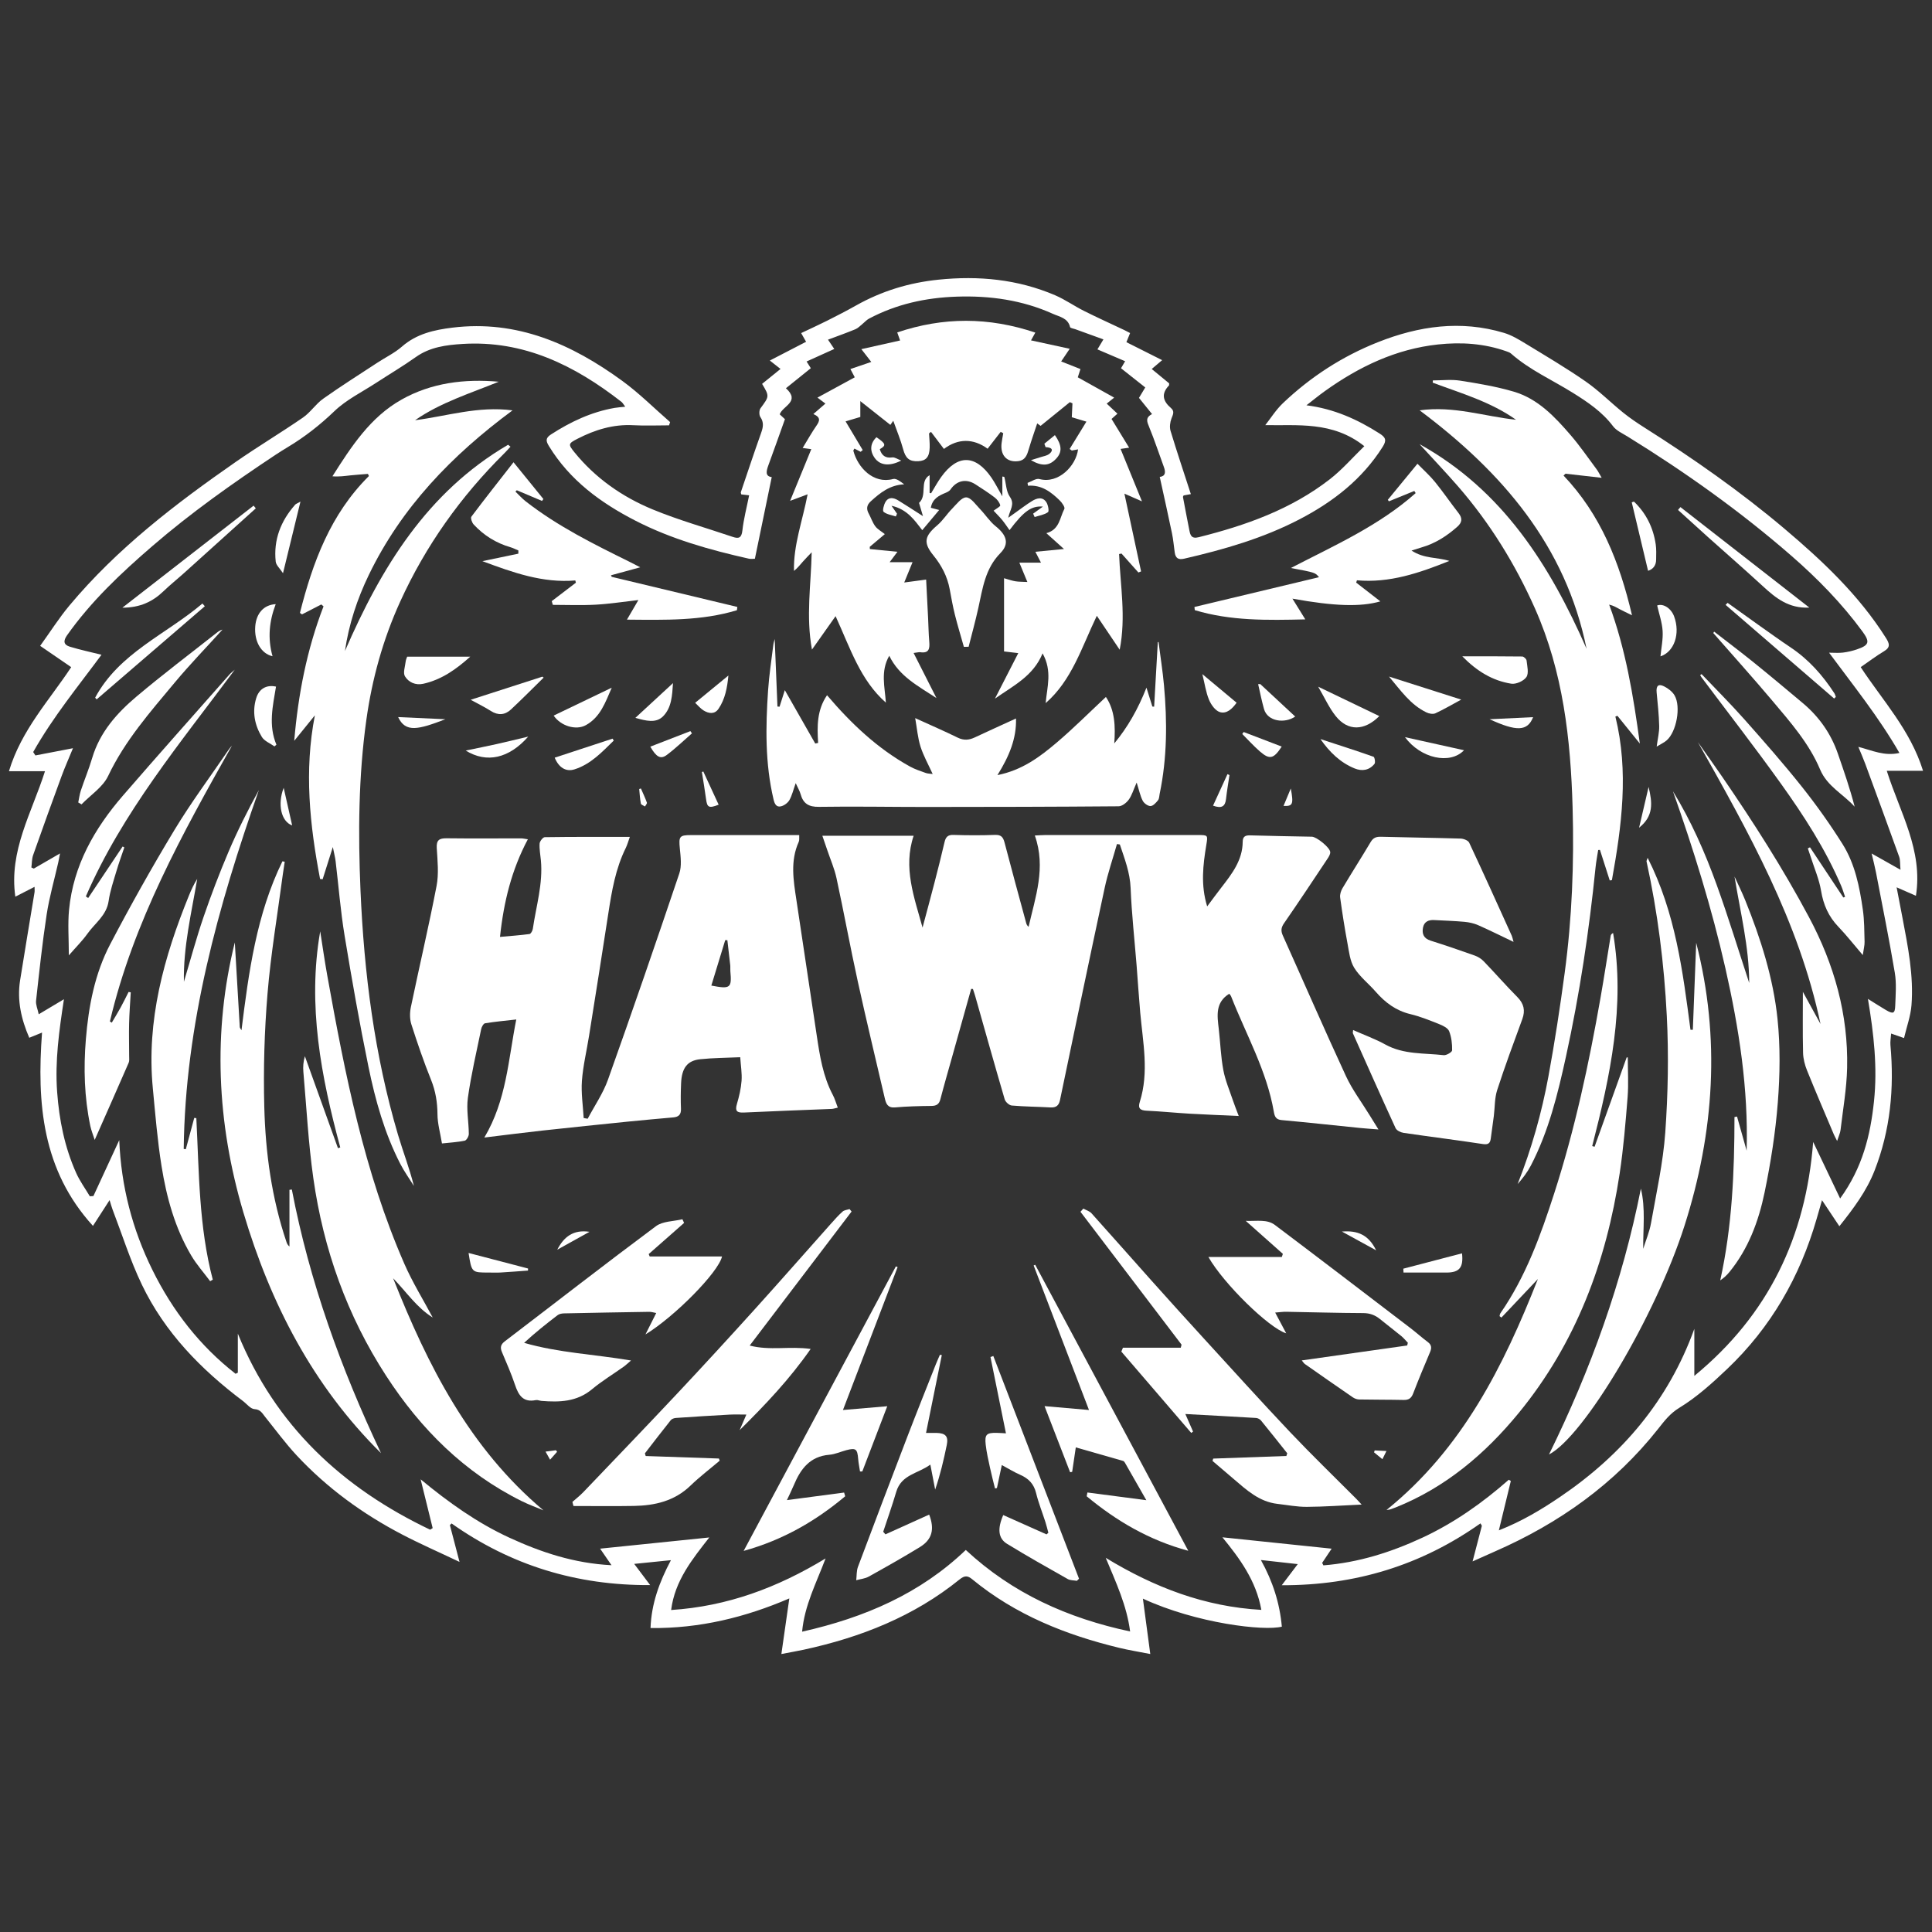 <?xml version="1.0" encoding="utf-8"?>
<!-- Generator: Adobe Illustrator 26.1.0, SVG Export Plug-In . SVG Version: 6.00 Build 0)  -->
<svg version="1.1" id="Capa_1" xmlns="http://www.w3.org/2000/svg" xmlns:xlink="http://www.w3.org/1999/xlink" x="0px" y="0px"
	 viewBox="0 0 1080 1080" style="enable-background:new 0 0 1080 1080;" xml:space="preserve">
<rect x="0" y="0" width="1080" height="1080" fill="#333333" stroke="none"/>
<style type="text/css">
	.st0{fill:#FFFFFF;}
	.st1{fill:#FCFCFB;}
</style>
<g>
	<path class="st0" d="M61.26,670.87c-3.32,5.14-6.18,9.58-9.3,14.4c-28.35-31.12-31.43-68.43-28.46-108.05
		c-2.75,1.12-4.71,1.91-7.14,2.9c-4.48-10.34-6.89-20.87-5.13-32.06c2.6-16.44,5.39-32.86,8.08-49.29c0.12-0.71,0.01-1.46,0.01-3.02
		c-3.82,1.95-7.06,3.61-10.75,5.5c-3.66-25.73,9.16-46.77,16.58-70.14c-6.79,0-12.93,0-20.15,0c6.99-23.18,22.67-39.73,34.8-58.17
		c-5.65-3.88-11.06-7.59-17.35-11.9c5.69-7.89,10.56-15.61,16.36-22.55c26.61-31.85,59.24-56.84,93.07-80.35
		c12.29-8.54,25.16-16.23,37.49-24.73c4.19-2.89,7.14-7.58,11.3-10.53c9.87-7,20.13-13.46,30.25-20.11
		c4.59-3.02,9.68-5.44,13.77-9.02c8.19-7.18,18.07-9.35,28.26-10.6c36.1-4.42,66.73,9.22,94.93,29.78
		c9.47,6.9,17.84,15.31,26.71,23.02c-0.2,0.61-0.39,1.21-0.59,1.82c-6.65,0-13.32,0.3-19.95-0.07c-11.24-0.62-21.45,2.55-31.26,7.59
		c-5.11,2.63-5.29,3.07-1.75,7.45c11.78,14.54,26.79,25.02,43.85,32.05c14.52,5.99,29.75,10.25,44.65,15.31
		c3.4,1.15,4.99,0.67,5.46-3.55c0.72-6.5,2.42-12.9,3.77-19.67c-1.64-0.19-2.95-0.34-4.38-0.5c-0.09-0.43-0.36-0.93-0.24-1.29
		c3.73-11.04,7.42-22.1,11.32-33.08c1.11-3.14,1.67-5.82-0.41-8.88c-0.78-1.14-0.76-3.77,0.05-4.88c4.96-6.74,5.07-6.66,0.91-13.67
		c3.31-2.68,6.68-5.41,10.3-8.34c-1.93-1.52-3.51-2.77-5.98-4.7c6.98-3.61,13.54-7.01,20.27-10.49c-0.94-1.66-1.7-2.99-2.76-4.86
		c4.95-2.35,9.76-4.53,14.48-6.9c5.45-2.74,10.89-5.53,16.21-8.53c14.34-8.08,29.67-12.74,46.04-14.42
		c22.47-2.31,44.33-0.24,65.22,8.7c5.61,2.4,10.68,6.02,16.16,8.76c7.45,3.74,15.06,7.16,22.6,10.74c0.98,0.47,1.94,0.99,3.17,1.63
		c-0.67,1.65-1.28,3.15-2.07,5.1c6.57,3.3,13,6.53,19.99,10.05c-2.12,1.8-3.73,3.17-5.83,4.95c3.46,2.84,6.66,5.48,9.73,8.01
		c-0.05,0.63,0.05,1.05-0.11,1.22c-4.48,4.64-3.36,8.75,1.12,12.58c2.21,1.89,1.12,3.66,0.29,5.86c-0.79,2.1-1.14,4.82-0.51,6.91
		c3.55,11.73,7.46,23.36,11.35,35.36c-1.74,0.32-2.91,0.54-4.05,0.74c-0.15,0.37-0.4,0.67-0.35,0.92c1.16,6.17,2.32,12.34,3.55,18.5
		c0.55,2.75,1.12,4.95,5.17,3.94c26.36-6.59,51.69-15.56,73.4-32.44c6.87-5.34,12.65-12.06,19.25-18.46
		c-17.75-14.17-37.71-11.37-55.36-11.77c2.94-3.71,5.92-8.53,9.9-12.31c15.46-14.69,33.13-26.14,52.98-34.02
		c22.95-9.11,46.44-12.49,70.58-5.23c4.12,1.24,7.99,3.53,11.71,5.8c11.41,6.96,22.96,13.75,33.92,21.36
		c7.45,5.17,13.92,11.73,21.01,17.45c3.77,3.04,7.82,5.77,11.92,8.37c27.19,17.22,53.53,35.64,78.11,56.41
		c21.33,18.03,41.63,37.12,56.74,61.02c2.03,3.22,2.81,5.3-1.06,7.6c-4.29,2.55-8.29,5.61-12.97,8.83
		c12.07,18.46,27.76,35.07,34.85,57.96c-7.01,0-13.2,0-20.28,0c7.39,23.32,20.33,44.4,16.3,69.86c-3.3-1.45-6.48-2.84-10.79-4.73
		c1.25,6.52,2.27,11.84,3.29,17.16c3.07,16.09,6.29,32.21,5.02,48.68c-0.47,6.1-2.68,12.07-4.17,18.43
		c-2.81-0.99-4.56-1.6-7.21-2.53c-0.16,2.42-0.57,4.49-0.39,6.5c2.19,24.05-0.03,47.53-8.89,70.16
		c-4.46,11.4-11.69,21.05-19.66,31.06c-3.27-4.91-6.16-9.25-9.7-14.56c-1.24,4.3-2.13,7.39-3.02,10.48
		c-9.32,32.34-25.55,60.64-50,83.87c-8.31,7.9-17,15.76-26.71,21.68c-5.29,3.22-8.41,7.41-11.85,11.76
		c-24.41,30.89-55.46,52.88-91.27,68.56c-3.84,1.68-7.66,3.42-12.48,5.57c1.91-7.35,3.55-13.64,5.19-19.93
		c-0.26-0.44-0.52-0.89-0.79-1.33c-33.1,23.4-69.82,34.69-111.08,34.58c3.2-4.22,5.88-7.75,8.95-11.81
		c-6.85-0.76-13.13-1.46-20.61-2.29c6.7,12.04,10.55,24.27,11.71,37.25c-9.85,2.56-47.64-1.77-77.67-15.66
		c1.3,9.76,2.63,19.71,4.13,30.96c-6.85-1.35-12.05-2.17-17.16-3.41c-30.02-7.24-58.2-18.49-82.34-38.35
		c-2.58-2.13-4.25-2.24-7.15,0.1c-25.55,20.67-55.24,32.35-87.04,39.24c-3.67,0.79-7.37,1.43-12.53,2.42
		c1.53-10.7,2.93-20.51,4.44-31.08c-24.34,10.48-49.99,16.88-77.59,16.56c0.5-13.58,4.89-25.65,11.41-37.94
		c-7.13,0.72-13.27,1.35-20.53,2.08c3.08,4.1,5.78,7.67,8.92,11.85c-41.19,0.24-77.93-11.07-111.02-34.46
		c-0.31,0.31-0.62,0.62-0.93,0.93c1.68,6.42,3.36,12.84,5.38,20.57c-11.4-5.42-21.88-10-32-15.28
		c-22.1-11.52-42.07-26.05-59.09-44.32c-6.31-6.78-11.81-14.32-17.63-21.55c-1.58-1.96-2.52-4.06-5.91-4.26
		c-2.23-0.13-4.3-2.92-6.44-4.53c-23.47-17.66-43.69-38.33-56.5-65.04c-6.51-13.57-11.05-28.08-16.45-42.18
		C62.32,674.51,61.94,673.05,61.26,670.87z M739.09,873.66c0.23,0.46,0.46,0.92,0.7,1.38c19.41-1.51,37.67-7.26,55.31-15.46
		c17.78-8.27,33.62-19.47,48.34-32.41c0.37,0.24,0.75,0.47,1.12,0.71c-2.14,8.83-4.28,17.66-6.69,27.59
		c12.96-5.09,23.82-11.64,34.3-18.75c34.39-23.33,60.35-53.54,74.97-93.88c0,9.07,0,17.15,0,26.29
		c41.64-34.25,62.32-77.92,66.43-130.77c5.15,10.8,9.83,20.62,15.07,31.6c12.54-17.26,16.92-35.29,18.93-54.32
		c2.01-19.03-0.11-37.75-3.39-57.26c3.93,2.44,6.95,4.41,10.06,6.23c4.07,2.38,5.05,2.02,5.21-2.49c0.22-6.12,0.76-12.39-0.24-18.36
		c-3.15-18.76-6.94-37.42-10.53-56.11c-0.63-3.26-1.48-6.47-2.43-10.54c5.64,3.18,10.34,5.83,16.14,9.1
		c-0.31-3.36-0.08-5.47-0.73-7.26c-6.23-17.34-12.59-34.63-18.95-51.93c-1.08-2.93-2.35-5.78-3.89-9.53
		c8.04,2.1,14.54,5.3,22.97,3.41c-11.63-20.2-25.73-37.64-39.33-56.04c2.86,0,5.36,0.24,7.78-0.06c2.64-0.33,5.28-0.94,7.8-1.8
		c6.9-2.35,7.38-4.13,3.06-10.03c-11.53-15.71-25.09-29.56-39.73-42.31c-28.59-24.89-59.39-46.8-91.64-66.7
		c-2.8-1.73-6.15-3.2-8.03-5.7c-6.04-8.03-14.11-13.46-22.39-18.63c-11.59-7.25-24.25-12.81-34.62-21.98
		c-0.68-0.6-1.64-0.93-2.52-1.24c-12.43-4.41-25.29-5.26-38.26-3.86c-23.52,2.53-44.12,12.39-63.14,25.97
		c-3.58,2.55-6.98,5.36-10.46,8.04c15.45,1.96,28.49,7.88,40.86,15.76c3.31,2.11,4.14,3.68,1.82,7.37
		c-11.45,18.19-27.72,30.79-46.42,40.54c-20.4,10.65-42.34,16.95-64.66,22.09c-3.29,0.76-4.78-0.4-5.22-3.48
		c-0.52-3.58-0.8-7.21-1.54-10.74c-2.17-10.44-4.51-20.84-6.84-31.5c3.27-0.4,3.38-2.67,2.28-5.64c-2.73-7.39-5.16-14.89-8.16-22.17
		c-1.23-2.99-2.32-5.36,1.59-7.31c-2.62-3.24-4.97-6.16-7.32-9.06c1.2-2,2.3-3.83,3.51-5.84c-4.72-3.73-9.13-7.22-13.55-10.72
		c0.81-1.39,1.45-2.49,2.3-3.93c-5.39-2.3-10.38-4.44-15.49-6.62c1.05-1.75,2-3.32,3.36-5.58c-5.56-2.01-10.68-3.87-15.8-5.73
		c-0.99-0.36-2.7-0.57-2.84-1.15c-1.2-5.12-5.91-5.75-9.55-7.39c-17.12-7.72-35.2-10.26-53.89-9.63c-17.26,0.58-33.69,4.18-49,12.31
		c-1.33,0.71-2.37,1.96-3.58,2.92c-1.3,1.04-2.49,2.37-3.97,2.98c-4.99,2.07-10.09,3.87-15.34,5.84c1.47,2.18,2.41,3.57,3.51,5.2
		c-5.3,2.4-10.26,4.64-15.48,7c0.95,1.5,1.64,2.6,2.37,3.75c-4.7,3.79-9.18,7.39-13.91,11.2c8.24,7.53-1.77,9.78-3.48,14.59
		c1.1,1.02,2.18,2.03,2.92,2.71c-3.18,8.87-6.15,17.33-9.25,25.75c-1.21,3.3-1.87,6.17,1.87,6.63c-3.17,15.35-6.28,30.4-9.42,45.64
		c-0.87,0-2.16,0.23-3.33-0.03c-21.88-4.91-43.4-10.95-63.46-21.26c-19.48-10.01-36.71-22.63-48.37-41.75
		c-1.71-2.8-1.93-4.43,1.2-6.46c10.98-7.09,22.57-12.56,35.53-14.82c1.76-0.31,3.56-0.41,5.96-0.67c-1.02-1.32-1.45-2.19-2.13-2.72
		c-26.15-20.4-54.69-34.53-88.95-32.36c-9.02,0.57-18.12,1.72-26,7.33c-7.15,5.09-14.75,9.56-22.11,14.37
		c-7.9,5.16-16.69,9.43-23.39,15.86c-8.04,7.71-16.56,14.4-26.02,20.07c-2.43,1.46-4.84,2.97-7.2,4.54
		c-23.76,15.78-47.01,32.22-68.64,50.9c-17.46,15.07-34.17,30.79-47.57,49.75c-2.26,3.21-1.97,5.35,1.56,6.42
		c5.87,1.77,11.88,3.06,17.67,4.5c-12.81,17.36-27.13,34.77-38.18,54.38c0.41,0.63,0.83,1.27,1.24,1.9c6.76-1.3,13.52-2.6,21-4.04
		c-2.3,5.61-4.53,10.6-6.41,15.72c-5.38,14.64-10.68,29.31-15.86,44.02c-0.76,2.15-0.67,4.61-0.98,6.92
		c0.45,0.21,0.9,0.42,1.36,0.63c4.68-2.71,9.37-5.42,14.65-8.47c-0.42,2.16-0.67,3.66-1.01,5.15c-2.19,9.67-4.96,19.24-6.46,29.01
		c-2.44,15.99-4.14,32.1-5.92,48.18c-0.24,2.22,0.86,4.58,1.49,7.57c5.19-3.1,9.39-5.6,14.09-8.41c-2.71,17.73-5.07,34.57-3.8,51.84
		c1.15,15.73,4.2,30.84,10.6,45.2c2.05,4.6,5.09,8.76,7.68,13.12c0.67-0.05,1.33-0.1,2-0.14c4.76-10.29,9.51-20.58,14.44-31.25
		c1.06,25.82,7.32,49.87,18.56,72.61c11.26,22.8,26.45,42.39,46.47,58c0.42-0.2,0.84-0.41,1.26-0.61c0-7.28,0-14.56,0-21.83
		c21.02,51.55,58.52,86.27,107.51,109.6c0.47-0.3,0.93-0.6,1.4-0.9c-2.24-9.09-4.48-18.17-6.72-27.26
		c15.57,12.86,31.55,24.3,49.54,32.59c17.8,8.2,36.22,14.36,57.15,15.42c-2.71-3.94-4.62-6.72-6.36-9.26
		c20.41-2.09,40.48-4.15,61.03-6.26c-9.44,12.07-19.25,24.09-21.34,40.56c31.46-2.05,59.39-12.47,86.34-28.83
		c-5.27,13.95-11.76,26.21-13.12,40.94c35.06-7.89,66.02-21.3,91.5-45.68c26.07,24.24,56.91,38.11,91.86,45.56
		c-1.91-14.63-7.79-27.12-13.63-41.16c27.35,16.61,55.33,27.3,86.99,29.09c-2.96-16.44-12.16-28.8-21.77-40.57
		c20.39,2.12,40.57,4.22,61.06,6.36C742.65,868.32,740.87,870.99,739.09,873.66z"/>
	<path class="st0" d="M542.89,552.8c-3.51,12.52-7.03,25.05-10.53,37.57c-2.25,8.04-4.58,16.06-6.69,24.14
		c-0.73,2.81-2.21,3.68-5.03,3.71c-6.77,0.07-13.56,0.24-20.3,0.83c-4.2,0.36-5.05-2.14-5.76-5.19
		c-5.05-21.74-10.3-43.45-15.08-65.25c-4.21-19.19-7.74-38.52-11.89-57.72c-1.15-5.34-3.4-10.44-5.15-15.64
		c-0.85-2.52-1.72-5.02-2.76-8.05c17.09,0,33.66,0,51.03,0c-5.99,17.83,0.32,34.37,4.98,51.33c2.24-8.4,4.52-16.8,6.7-25.22
		c1.93-7.47,3.83-14.95,5.57-22.47c0.66-2.85,1.77-4.23,5.03-4.12c7.72,0.25,15.46,0.28,23.18-0.01c3.43-0.13,4.56,1.23,5.36,4.29
		c3.92,15.05,8.05,30.05,12.12,45.06c0.19,0.71,0.51,1.37,1.32,2.04c3.78-16.68,9.84-33.07,3.49-51.05c2.5-0.11,4-0.24,5.51-0.25
		c28.55-0.01,57.1-0.02,85.65-0.01c5.66,0,5.6,0.04,4.7,5.52c-1.84,11.18-3.22,22.37,0.48,34.37c2.84-3.78,5.36-7.24,7.99-10.63
		c5.89-7.6,11.79-15.19,11.87-25.48c0.02-2.86,1.35-3.68,4.15-3.6c11.51,0.36,23.02,0.51,34.53,0.75
		c2.63,0.06,10.07,6.02,10.25,8.59c0.09,1.22-0.8,2.64-1.55,3.76c-8.03,12.06-16.03,24.14-24.28,36.05
		c-1.69,2.43-1.81,4.3-0.66,6.87c11.76,26.17,23.2,52.47,35.25,78.5c3.55,7.67,8.75,14.57,13.2,21.82c1.46,2.37,2.94,4.74,5,8.06
		c-4.07-0.32-7.09-0.51-10.09-0.81c-14.71-1.49-29.41-3.09-44.13-4.44c-3.17-0.29-3.82-2.09-4.26-4.6
		c-3.95-22.98-15.51-43.16-23.88-64.51c-0.22-0.56-0.69-1.01-1.04-1.5c-7.93,4.89-6.72,12.3-5.87,19.68
		c0.88,7.64,1.13,15.39,2.54,22.93c1.08,5.81,3.48,11.39,5.38,17.04c0.93,2.77,2.04,5.48,3.24,8.68
		c-9.64-0.44-18.57-0.77-27.49-1.29c-8-0.47-15.99-1.29-24-1.66c-3.58-0.17-4.97-1.29-3.82-4.92c5.26-16.63,1.73-33.31,0.24-49.98
		c-0.78-8.76-1.33-17.55-2.02-26.32c-1.15-14.4-2.76-28.78-3.34-43.2c-0.35-8.75-3.38-16.45-6.03-24.41
		c-0.54-0.08-1.08-0.15-1.61-0.23c-2.32,8.19-5.11,16.29-6.89,24.6c-8.48,39.49-16.7,79.04-24.97,118.58
		c-0.63,2.99-2.16,4.22-5.24,4.05c-7.24-0.4-14.5-0.44-21.72-1.07c-1.44-0.13-3.51-2-3.94-3.47c-5.63-19.2-11.02-38.46-16.48-57.71
		c-0.38-1.33-0.85-2.64-1.28-3.96C543.55,552.84,543.22,552.82,542.89,552.8z"/>
	<path class="st0" d="M468.33,619.17c-1.59,0.35-2.47,0.68-3.36,0.72c-16.36,0.67-32.73,1.23-49.09,2.02
		c-3.98,0.19-5.1-0.83-3.93-4.82c1.24-4.2,2.27-8.56,2.59-12.91c0.3-4.16-0.43-8.39-0.75-13.19c-7.74,0.36-15.09,0.36-22.36,1.12
		c-7.27,0.77-10.34,4.94-10.7,13.47c-0.2,4.73-0.26,9.47-0.07,14.19c0.13,3.22-1.22,4.59-4.26,4.86c-8.3,0.74-16.61,1.47-24.9,2.31
		c-16.11,1.64-32.22,3.29-48.32,5.05c-10.24,1.12-20.46,2.45-32.43,3.9c12.4-20.89,13.34-43.31,17.84-66
		c-6.17,0.7-11.83,1.21-17.42,2.12c-0.91,0.15-1.94,2.03-2.19,3.26c-2.63,12.77-5.62,25.49-7.43,38.38
		c-0.92,6.58,0.48,13.47,0.52,20.22c0.01,1.31-1.27,3.56-2.29,3.77c-4.08,0.85-8.29,1.07-12.72,1.55
		c-0.95-5.8-2.47-11.03-2.51-16.26c-0.05-6.72-1.04-12.95-3.57-19.24c-4.11-10.21-7.69-20.65-11.04-31.13
		c-0.94-2.95-0.9-6.53-0.26-9.6c4.7-22.59,10-45.07,14.36-67.72c1.31-6.8,0.54-14.09,0.11-21.11c-0.28-4.57,1.43-5.58,5.58-5.53
		c13.88,0.17,27.76,0.04,41.64,0.05c0.89,0,1.78,0.24,3.7,0.51c-9.03,16.98-13.48,34.8-15.57,54.57c5.8-0.52,11.17-0.9,16.49-1.61
		c0.75-0.1,1.69-1.81,1.85-2.87c1.86-12.72,5.74-25.21,4.52-38.29c-0.29-3.13-0.91-6.29-0.72-9.39c0.08-1.3,1.84-3.57,2.87-3.59
		c15.57-0.23,31.15-0.16,47.57-0.16c-0.9,2.49-1.41,4.42-2.27,6.18c-5.73,11.58-7.84,24.1-9.77,36.7
		c-3.48,22.79-7.14,45.56-10.76,68.33c-1.33,8.38-3.36,16.71-3.99,25.14c-0.51,6.87,0.6,13.87,0.98,20.81
		c0.75,0.13,1.5,0.26,2.24,0.39c3.84-7.26,8.62-14.18,11.35-21.84c13.65-38.29,26.88-76.74,39.87-115.26
		c1.42-4.21,0.75-9.32,0.3-13.94c-0.66-6.7-0.28-7.52,6.26-7.52c20.02-0.01,40.03,0,60.47,0c-0.08,1.47,0.18,2.8-0.27,3.79
		c-4.82,10.66-2.97,21.54-1.31,32.45c3.83,25.31,7.63,50.63,11.4,75.95c1.69,11.36,3.49,22.67,8.94,33.03
		C466.64,614.08,467.26,616.38,468.33,619.17z M397.64,550.94c10.69,2.07,11.49,1.4,10.63-8.09c-0.1-1.09,0.06-2.21-0.06-3.29
		c-0.5-4.67-1.07-9.33-1.61-14c-0.4,0-0.8-0.01-1.2-0.01C402.81,534,400.23,542.44,397.64,550.94z"/>
	<path class="st0" d="M497.1,366.57c-5,8.72-2.47,17.36-1.89,26.2c-14.27-12.53-19.84-30.23-28.11-48.33
		c-4.64,6.57-8.58,12.14-13.21,18.68c-3.43-18.65-0.52-36.18-0.15-54.39c-1.62,1.71-3.29,3.37-4.85,5.14
		c-1.55,1.76-2.99,3.62-5.05,5.27c-0.36-14.43,4.76-27.92,7.63-42.82c-3.35,1.25-5.86,2.19-9.79,3.65
		c4.18-10.21,7.94-19.38,11.84-28.89c-1.57-0.22-2.7-0.37-4.83-0.66c2.8-4.57,5.06-8.66,7.72-12.48c1.82-2.61,2.53-4.65-1.74-6.49
		c2.46-2.13,4.45-3.86,6.75-5.85c-1.4-1.04-2.56-1.91-4.47-3.33c7.25-3.94,13.94-7.58,20.87-11.36c-0.81-1.54-1.51-2.85-2.44-4.62
		c3.89-1.32,7.52-2.56,11.67-3.97c-1.8-2.32-3.21-4.13-5.55-7.14c7.6-1.7,14.45-3.23,21.66-4.85c-0.46-1.3-0.9-2.53-1.6-4.5
		c25.75-8.69,51.16-8.66,77.19,0.1c-0.9,1.63-1.53,2.76-2.41,4.34c7.06,1.53,13.96,3.03,21.63,4.7c-1.84,2.74-3.1,4.61-4.77,7.08
		c3.74,1.48,7.13,2.82,10.78,4.26c-0.47,1.46-0.89,2.76-1.49,4.61c6.55,3.65,13.18,7.36,20.33,11.35c-1.68,1.35-2.7,2.17-4.17,3.36
		c2,1.87,3.88,3.63,6,5.62c-1.19,1.06-2.18,1.95-3.29,2.95c3.16,5.16,6.32,10.32,9.83,16.06c-2.05,0.29-3.18,0.46-4.78,0.69
		c3.92,9.61,7.73,18.96,11.96,29.31c-3.93-1.73-6.57-2.88-9.82-4.31c3.23,15.07,6.28,29.27,9.32,43.47c-0.5,0.2-0.99,0.41-1.49,0.61
		c-3.15-3.53-6.3-7.06-9.45-10.59c-0.45,0.09-0.9,0.19-1.35,0.28c0.67,17.54,3.95,35.15,0.33,53.48
		c-4.42-6.57-8.27-12.28-12.78-18.97c-8.64,18.07-14.02,36.12-28.6,48.81c0.78-8.99,3.81-17.89-1.72-27.8
		c-5.2,12.7-16.14,17.92-26.63,25.31c4.57-8.92,8.65-16.89,13.04-25.45c-3.4-0.4-5.54-0.66-7.95-0.94c0-13.44,0-26.75,0-40.93
		c2.6,0.72,4.44,1.41,6.34,1.71c1.93,0.31,3.92,0.26,6.7,0.41c-1.62-3.91-2.91-7.02-4.48-10.83c4.16,0,7.8,0,12.08,0
		c-1.2-2.34-2.03-3.95-3.13-6.07c5.04-0.49,9.74-0.94,15.99-1.55c-3.88-3.49-6.67-5.99-9.85-8.85c7.42-1.99,7.49-8.71,10.06-13.56
		c0.47-0.88-1.25-3.4-2.49-4.63c-4.88-4.81-10.21-8.92-17.83-8.33c-0.09-0.53-0.17-1.06-0.26-1.58c2.23-0.78,4.75-2.67,6.64-2.16
		c10.72,2.88,20.52-7.51,21.6-16.59c-1.23,0.23-2.36,0.43-3.49,0.64c-0.4-0.29-0.81-0.57-1.21-0.86c3.01-4.9,6.01-9.81,9.37-15.28
		c-2.37-0.71-5.09-1.54-8.17-2.46c0.11-2.31,0.24-5.04,0.37-7.78c-0.48-0.22-0.96-0.44-1.45-0.66c-5.36,4.35-10.72,8.69-16.36,13.27
		c0.2,0.15-0.46-0.34-1.9-1.39c-1.68,5.08-3.3,9.63-4.66,14.25c-0.97,3.3-1.89,6.38-6.05,6.87c-6.34,0.75-10.09-3.38-9.17-10.28
		c0.24-1.79,0.6-3.56,0.9-5.34c-0.48-0.26-0.95-0.51-1.43-0.77c-2.28,2.95-4.57,5.89-7.31,9.43c-7.96-5.82-16.53-5.84-24.42,0.12
		c-2.66-3.51-4.94-6.53-7.23-9.55c-0.36,0.29-0.72,0.58-1.09,0.87c0.13,2.63,0.43,5.26,0.36,7.88c-0.14,5.28-2.02,7.44-6.35,7.66
		c-5.11,0.27-7.15-1.72-8.5-6.75c-1.36-5.1-3.44-10-5.51-15.86c-1.16,1.64-1.56,2.21-1.62,2.3c-5.23-4.14-10.49-8.29-16.8-13.28
		c0,3.94,0,6.33,0,8.86c-2.87,0.86-5.7,1.71-8.23,2.47c3.45,5.78,6.52,10.91,9.58,16.04c-0.39,0.32-0.77,0.64-1.16,0.96
		c-1.11-0.57-2.23-1.15-3.48-1.79c-0.24,0.49-0.67,0.94-0.59,1.26c2.41,9.2,11.1,18.72,22.21,15.74c1.77-0.47,4.17,1.43,6.18,2.98
		c-7.98,0.36-13.44,4.73-18.71,9.54c-2.19,2.01-2.54,4.16-1.12,6.76c1.28,2.35,2.11,5,3.67,7.12c1.24,1.68,3.29,2.77,5.35,4.41
		c-2.56,2.16-5.49,4.63-8.42,7.1c0.02,0.42,0.03,0.83,0.05,1.25c4.96,0.49,9.92,0.99,15.42,1.53c-1.42,1.9-2.59,3.45-4.35,5.8
		c4.45,0,8.23,0,12.8,0c-1.63,3.98-2.9,7.09-4.65,11.37c4.47-0.6,8.04-1.08,12.25-1.64c0.36,7.13,0.74,14.28,1.09,21.43
		c0.22,4.4,0.28,8.8,0.65,13.18c0.32,3.81,0.01,6.75-5.01,6c-0.73-0.11-1.52,0.15-3.74,0.42c4.36,8.59,8.4,16.57,12.77,25.2
		C513.27,383.49,502.69,378.13,497.1,366.57z"/>
	<path class="st0" d="M278.78,213.39c-15.89,6.51-32.4,11.54-46.75,21.51c17.77-2.24,35.09-8.04,54.48-5.5
		c-34.1,25.21-62.15,54.36-80.32,91.95c-6.51,13.47-11.19,27.62-13.37,42.59c20.26-46.65,45.94-88.87,91.22-115.32
		c0.44,0.36,0.88,0.73,1.32,1.09c-1.12,1.2-2.19,2.45-3.36,3.6c-24.44,24.2-44.09,51.78-58.34,83.11
		c-9.57,21.05-15.67,43.08-18.87,66.02c-4.41,31.67-4.63,63.5-3.27,95.28c1.99,46.26,7.8,92.08,20.98,136.67
		c2.8,9.46,6.41,18.68,8.87,28.55c-2.55-4.11-5.41-8.06-7.61-12.35c-8.79-17.11-13.93-35.52-17.77-54.2
		c-5-24.35-9.32-48.85-13.36-73.39c-2.27-13.76-3.35-27.72-5.02-41.58c-0.26-2.16-0.83-4.28-1.55-7.92
		c-2.17,6.86-3.93,12.42-5.69,17.98c-0.48-0.04-0.96-0.08-1.44-0.12c-5.77-30.16-8.98-60.41-2.91-91.49
		c-3.85,4.75-7.69,9.5-11.54,14.25c2.2-25.96,7.07-51.04,16.38-75.17c-0.42-0.35-0.84-0.71-1.26-1.06
		c-3.59,1.85-7.17,3.7-10.76,5.55c-0.39-0.27-0.78-0.54-1.17-0.82c7.14-28.24,17.04-55.16,38.56-76.52
		c-0.19-0.4-0.37-0.79-0.56-1.19c-3.25,0.27-6.51,0.48-9.75,0.82c-3.22,0.35-6.43,0.84-10.09,0.52
		c10.55-16.63,21.18-33.07,38.66-42.9C241.26,213.95,259.72,211.69,278.78,213.39z"/>
	<path class="st0" d="M793.55,248.3c46.41,25.7,72.81,67.64,93.35,114.36c-11.67-57.55-47.1-98.67-93.31-133.28
		c19.07-2.64,36.22,3.41,53.88,5.27c-14.2-10.07-30.67-14.79-46.58-20.74c0.03-0.42,0.06-0.84,0.1-1.26c5.1,0,10.3-0.65,15.27,0.14
		c10.06,1.58,20.19,3.28,29.93,6.14c13.52,3.98,22.96,14.05,31.85,24.36c5.23,6.07,9.77,12.74,14.58,19.18
		c0.73,0.98,1.25,2.11,2.72,4.62c-7.52-0.85-13.87-1.57-20.21-2.29c-0.37,0.34-0.73,0.68-1.1,1.03
		c20.64,21.74,31.26,48.18,38.27,78.11c-3.11-1.53-4.98-2.38-6.79-3.35c-1.75-0.94-3.44-2.01-5.98-2.62
		c9.18,24.83,13.46,50.51,17.15,77.68c-4.68-5.8-8.61-10.66-12.53-15.51c-0.38,0.14-0.76,0.28-1.14,0.42
		c7.58,30.76,3.54,61.11-1.94,91.42c-0.4,0.07-0.81,0.13-1.21,0.2c-1.82-5.69-3.65-11.37-5.47-17.06c-0.33,0-0.66,0.01-0.99,0.01
		c-0.5,3.23-1.14,6.45-1.47,9.7c-3.59,35.55-8.89,70.84-16.53,105.74c-4.58,20.93-9.66,41.78-19.64,60.98
		c-1.94,3.72-4.51,7.11-7.39,10.33c7.76-19.62,13.46-39.73,17.24-60.31c3.51-19.12,6.46-38.37,9.05-57.64
		c4.13-30.65,5.31-61.52,4.44-92.4c-1.08-38.23-5.28-75.96-21.08-111.48c-11.03-24.8-25.14-47.62-42.92-68.12
		C808.08,263.88,800.73,256.16,793.55,248.3z"/>
	<path class="st0" d="M846.08,526.52c-7.29-3.47-13.46-6.57-19.78-9.34c-2.37-1.04-5.04-1.63-7.63-1.87
		c-5.63-0.52-11.3-0.67-16.95-0.99c-3.21-0.18-5.65,0.94-6.27,4.29c-0.65,3.51,0.47,6.02,4.28,7.22c8.26,2.61,16.47,5.41,24.63,8.32
		c1.84,0.66,3.7,1.81,5.05,3.22c6.33,6.58,12.34,13.48,18.77,19.96c3.7,3.73,4.56,7.53,2.78,12.4c-4.82,13.16-9.72,26.3-14.03,39.63
		c-1.47,4.54-1.26,9.62-1.87,14.45c-0.53,4.22-1.13,8.42-1.71,12.63c-0.36,2.64-1.39,3.56-4.44,3.09
		c-14.74-2.25-29.55-4.08-44.3-6.25c-1.62-0.24-3.87-1.32-4.47-2.63c-8.1-17.61-15.97-35.33-23.87-53.03
		c-0.11-0.24,0.03-0.6,0.12-1.82c6.2,2.75,12.36,4.97,18.02,8.1c10.28,5.67,21.64,4.71,32.63,5.95c1.53,0.17,4.69-1.72,4.7-2.7
		c0.06-3.59-0.35-7.4-1.67-10.7c-0.72-1.8-3.47-3.12-5.58-3.96c-5.26-2.1-10.57-4.26-16.05-5.57c-8.07-1.93-14.14-6.47-19.43-12.55
		c-3.93-4.52-8.88-8.33-11.98-13.32c-2.4-3.88-2.91-9.05-3.79-13.73c-1.58-8.49-2.92-17.03-4.09-25.58
		c-0.23-1.66,0.42-3.73,1.31-5.22c5.16-8.66,10.6-17.16,15.76-25.83c1.43-2.41,3.12-3,5.78-2.93c14.82,0.41,29.64,0.56,44.45,1.01
		c1.68,0.05,4.23,1.02,4.83,2.29c8.1,17.26,15.92,34.65,23.8,52.02C845.39,523.75,845.51,524.52,846.08,526.52z"/>
	<path class="st0" d="M433.06,357.21c0.51,12.52,1.02,25.13,1.54,37.74c0.39,0.04,0.78,0.08,1.17,0.11c1-3.14,2-6.28,2.95-9.26
		c5.77,10.11,11.39,19.98,17.01,29.84c0.54-0.11,1.08-0.22,1.61-0.34c-0.6-9.25-0.69-18.39,4.98-26.66
		c13.52,15.89,28.29,29.9,46.44,39.9c2.74,1.51,5.78,2.48,8.73,3.55c1.1,0.4,2.36,0.37,3.88,0.58c-2.45-5.39-5.17-10.19-6.8-15.33
		c-1.55-4.92-1.96-10.21-2.97-15.91c8.76,3.99,16.37,7.28,23.81,10.93c3.33,1.63,6.26,1.38,9.44-0.11
		c7.52-3.53,15.1-6.94,23.1-10.61c0.35,11.09-3.77,21.11-10.38,31.65c13.79-2.74,23.73-10.19,33.13-18.18
		c9.42-8,18.17-16.79,27.51-25.51c5.02,7.46,5.37,16.45,4.67,25.99c7.41-8.95,13.16-18.93,18-31.18c1.35,4.34,2.32,7.44,3.29,10.54
		c0.33,0.03,0.66,0.06,1,0.09c0.68-12.03,1.37-24.05,2.05-36.08c0.14-0.03,0.27-0.05,0.41-0.08c1.03,8.08,2.31,16.13,3.05,24.23
		c1.84,20.31,1.77,40.57-2.42,60.65c-0.26,1.23-0.22,2.73-0.94,3.61c-1.11,1.37-2.72,3.18-4.16,3.22c-1.47,0.04-3.62-1.52-4.36-2.95
		c-1.4-2.7-2.01-5.81-3.4-10.19c-1.83,4.12-2.68,7.18-4.43,9.58c-1.27,1.74-3.73,3.68-5.67,3.69c-35.8,0.3-71.6,0.36-107.41,0.38
		c-20.03,0.01-40.06-0.39-60.09-0.07c-5.8,0.09-8.83-1.87-10.29-7.19c-0.45-1.63-1.37-3.12-2.7-6.06c-1.41,3.95-2.08,6.94-3.53,9.48
		c-0.89,1.55-2.83,2.98-4.58,3.45c-2.72,0.74-3.7-1.37-4.27-3.79c-4.78-20.18-4.46-40.64-3.06-61.1c0.58-8.46,1.88-16.87,2.91-25.29
		C432.41,359.36,432.82,358.21,433.06,357.21z"/>
	<path class="st0" d="M775.06,844.09c42.41-34.21,65.45-80.42,84.64-129.12c-6.8,7.19-13.6,14.38-20.4,21.56
		c-0.35-0.27-0.69-0.54-1.04-0.8c0.15-0.54,0.16-1.17,0.47-1.61c14.19-20.47,22.53-43.62,30.09-67.03
		c11.52-35.7,19.38-72.3,25.86-109.21c2.04-11.59,3.8-23.23,5.72-34.84c0.09-0.55,0.53-1.05,1.33-1.48
		c6.88,40.72-1.62,79.98-11.68,119.1c0.44,0.13,0.89,0.25,1.33,0.38c5.98-16.64,11.96-33.28,17.93-49.92
		c0.21-0.01,0.42-0.03,0.63-0.04c0,7.41,0.48,14.87-0.1,22.24c-1.13,14.25-2.31,28.54-4.44,42.67
		c-7.42,49.32-24.45,94.83-56.33,133.76c-18.76,22.91-41.02,41.8-69,52.96c-1.02,0.41-2.06,0.77-3.1,1.11
		C776.55,843.94,776.1,843.94,775.06,844.09z"/>
	<path class="st0" d="M190.21,641.42c-10.71-39.59-18.44-79.46-11.21-120.79c1.31,8.28,2.48,16.58,3.97,24.83
		c9.87,54.87,20.58,109.55,43.06,161.01c4.52,10.34,10.53,20.03,15.86,30.03c-8.92-5.51-14.8-14.4-22.14-21.95
		c19.33,48.69,42.55,94.83,84.02,129.73c-4.05-1.7-8.2-3.19-12.12-5.14c-32.08-15.93-56.46-40.29-75.76-70
		c-21.89-33.69-35.08-70.78-40.72-110.39c-2.81-19.74-3.83-39.74-5.59-59.62c-0.25-2.8-0.03-5.64,0.85-8.7
		c6.16,17.14,12.33,34.27,18.49,51.41C189.35,641.7,189.78,641.56,190.21,641.42z"/>
	<path class="st0" d="M921.04,479.52c15.6,30.77,19.65,63.49,23.95,96.15c0.44-0.01,0.88-0.02,1.32-0.03
		c0.63-16.2,1.26-32.4,1.88-48.61c13.65,53.29,10.08,105.99-6.48,157.96c-16.25,51-56.34,117.98-75.81,128.07
		c23.32-47.41,41.1-96.66,51.36-148.61c2.68,11.09,1.18,22.26,1.3,33.67c1.49-4.79,3.5-9.49,4.37-14.39
		c2.97-16.86,6.76-33.7,7.97-50.7c1.53-21.63,1.95-43.47,0.85-65.12c-1.47-29.02-5.09-57.92-11.33-86.39
		C920.36,481.26,920.59,480.93,921.04,479.52z"/>
	<path class="st0" d="M212.99,812.32c-38.1-37.69-61.82-83.72-76.9-134.44c-14.98-50.4-17.15-101.39-4.83-151.07
		c0.86,14.78,1.8,31.05,2.78,47.32c0.03,0.53,0.53,1.03,0.95,1.79c4.06-32.64,8.39-64.81,22.89-94.44c0.43,0.08,0.85,0.15,1.28,0.23
		c-0.35,2.33-0.74,4.66-1.05,7c-2.94,22.25-6.72,44.44-8.57,66.79c-1.74,21-2.35,42.18-1.8,63.24c0.66,25.66,4.13,51.1,12.43,75.63
		c0.29,0.86,0.7,1.68,1.64,2.44c0-10.56,0-21.13,0-31.69c0.44-0.06,0.88-0.11,1.33-0.17C172.99,716.38,190.63,765.12,212.99,812.32z
		"/>
	<path class="st0" d="M319.98,839.58c2.04-1.82,4.23-3.5,6.11-5.47c17.64-18.45,35.34-36.84,52.8-55.45
		c14.55-15.5,28.92-31.17,43.18-46.94c14.25-15.77,28.26-31.76,42.4-47.63c2.1-2.35,4.19-4.73,6.54-6.82
		c0.95-0.85,2.57-0.95,3.89-1.39c0.38,0.46,0.76,0.91,1.14,1.37c-18.79,24.72-37.59,49.44-56.96,74.92
		c11.28,2.96,22.34,0.21,34.08,1.9c-11.77,16.92-25.44,31.3-39.7,45.38c1.14-2.64,2.28-5.28,3.76-8.7c-3.46,0-6.36-0.13-9.25,0.02
		c-10.04,0.55-20.08,1.17-30.11,1.87c-1.01,0.07-2.32,0.51-2.91,1.25c-4.89,6.11-9.64,12.34-14.44,18.53c0.14,0.5,0.28,1,0.43,1.5
		c13.65,0.47,27.3,0.93,40.94,1.4c0.14,0.4,0.28,0.81,0.42,1.21c-5.46,4.63-11.19,8.98-16.33,13.95
		c-8.91,8.6-19.84,11.13-31.6,11.34c-11.27,0.2-22.54,0.04-33.81,0.04C320.37,841.09,320.18,840.34,319.98,839.58z"/>
	<path class="st0" d="M605.59,675.62c1.55,0.86,3.47,1.4,4.59,2.64c11.28,12.51,22.39,25.18,33.62,37.73
		c9.56,10.68,19.16,21.31,28.84,31.89c16.17,17.66,32.21,35.44,48.67,52.83c12.03,12.7,24.63,24.86,36.98,37.26
		c0.62,0.62,1.19,1.28,2.88,3.09c-11.09,0.5-20.88,1.23-30.68,1.28c-5.46,0.03-10.93-1.05-16.39-1.67
		c-10.2-1.16-17.3-7.78-24.61-14.03c-3.89-3.33-7.78-6.65-11.68-9.97c0.13-0.44,0.25-0.88,0.38-1.31
		c13.63-0.49,27.27-0.97,40.9-1.46c0.16-0.5,0.32-1.01,0.49-1.51c-4.87-6.12-9.71-12.26-14.67-18.32c-0.61-0.75-1.82-1.36-2.79-1.42
		c-12.85-0.78-25.71-1.46-39.5-2.21c1.65,3.77,2.98,6.8,4.31,9.83c-0.34,0.25-0.67,0.49-1.01,0.74
		c-13.03-15.15-26.05-30.31-39.08-45.46c0.3-0.72,0.59-1.45,0.89-2.17c10.78,0,21.55,0,32.33,0c0.15-0.57,0.29-1.14,0.44-1.71
		c-18.84-24.76-37.67-49.52-56.51-74.28C604.53,676.8,605.06,676.21,605.59,675.62z"/>
	<path class="st0" d="M382.41,683.62c-6.59,5.8-13.19,11.61-19.78,17.41c0.18,0.45,0.36,0.9,0.55,1.34c13.43,0,26.86,0,40.44,0
		c-1.92,8.74-26.4,33.58-42.8,43.58c2.24-4.45,4.01-7.97,6.02-11.97c-1.58-0.28-2.74-0.68-3.89-0.66
		c-15.91,0.24-31.83,0.53-47.74,0.87c-1.2,0.03-2.62,0.31-3.53,1.01c-6.34,4.83-12.56,9.81-18.7,15.45
		c19.3,5.59,39.2,6.39,59.77,9.87c-1.91,1.62-2.97,2.66-4.17,3.51c-5.9,4.2-12.14,7.97-17.68,12.59c-8.42,7.02-18.08,7.29-28.13,6.5
		c-1.1-0.09-2.25-0.65-3.26-0.45c-7.02,1.41-9.64-2.65-11.58-8.45c-2.09-6.26-4.78-12.32-7.34-18.42c-1.07-2.55-0.73-4.22,1.63-6.02
		c28.15-21.46,56.07-43.21,84.46-64.34c3.8-2.83,9.82-2.66,14.8-3.88C381.79,682.24,382.1,682.93,382.41,683.62z"/>
	<path class="st0" d="M717.13,700.92c-6.54-5.81-13.09-11.63-20.75-18.44c6.44,0.21,11.91-1.02,16.32,2.3
		c25.38,19.11,50.6,38.43,75.85,57.71c3.25,2.48,6.28,5.24,9.56,7.68c2.19,1.64,2.29,3.33,1.28,5.7
		c-3.26,7.68-6.46,15.39-9.46,23.17c-1.02,2.63-2.51,3.6-5.28,3.54c-8.31-0.18-16.62-0.11-24.92-0.27c-1.18-0.02-2.52-0.52-3.51-1.2
		c-8.96-6.14-17.86-12.37-26.76-18.6c-0.6-0.42-1-1.13-1.77-2.03c19.92-2.82,39.43-5.59,58.94-8.35c0.12-0.51,0.24-1.03,0.36-1.54
		c-1.23-1.26-2.35-2.66-3.7-3.77c-3.89-3.19-7.92-6.23-11.82-9.41c-2.77-2.26-5.69-3.38-9.43-3.39
		c-14.34-0.05-28.68-0.49-43.03-0.73c-1.82-0.03-3.64,0.25-6.18,0.44c2.25,4.24,4.14,7.79,6.17,11.6c-9.66-2.95-35-27.73-43.5-42.68
		c13.99,0,27.52,0,41.05,0C716.76,702.08,716.94,701.5,717.13,700.92z"/>
	<path class="st0" d="M103.87,642.43c1.57-5.84,3.14-11.67,4.71-17.51c0.39,0.04,0.78,0.09,1.17,0.13
		c1.55,30.25,1.38,60.68,9.2,90.28c-0.49,0.29-0.98,0.58-1.47,0.87c-3.56-4.78-7.58-9.29-10.6-14.39
		c-9.12-15.41-13.78-32.49-16.58-49.96c-2.31-14.39-3.48-28.97-4.87-43.49c-3.64-37.89,6.16-73.3,20.25-107.89
		c1.28-3.14,2.7-6.22,4.57-9.17c-3.24,19.12-7.82,37.96-7.45,57.53c3.64-12.11,6.92-24.34,11.01-36.3
		c4.18-12.21,8.81-24.3,13.85-36.18c5.02-11.82,10.8-23.32,17.05-34.66c-22.88,65.12-41.19,131.03-42.01,200.57
		C103.09,642.33,103.48,642.38,103.87,642.43z"/>
	<path class="st0" d="M935.19,442.33c10.13,16.53,17.89,34.17,24.44,52.28c6.51,18.01,12.09,36.36,18.19,54.88
		c-0.05-20.23-5-39.63-8.21-59.5c2.02,4.45,4.19,8.83,6.02,13.35c8.63,21.4,15.65,43.39,18.02,66.33
		c1.59,15.39,1.37,31.14,0.16,46.59c-1.31,16.85-3.96,33.69-7.38,50.25c-3.33,16.09-9.04,31.54-19.69,44.58
		c-1.42,1.74-3.08,3.27-5.12,4.65c6.68-30.2,7.94-60.7,7.96-91.31c0.48-0.09,0.95-0.18,1.43-0.27c1.79,6.35,3.58,12.7,5.37,19.05
		c1.01-34.54-4.26-68.32-11.85-101.86C956.9,507.72,946.69,474.87,935.19,442.33z"/>
	<path class="st0" d="M790.61,274.45c-4.73,1.93-9.47,3.86-14.2,5.79c-0.2-0.28-0.41-0.57-0.61-0.85
		c5.38-6.55,10.77-13.1,16.56-20.15c3.58,3.67,7,6.7,9.84,10.2c4.56,5.62,8.65,11.62,13.1,17.33c2.3,2.95,2.1,5.25-0.7,7.72
		c-5.86,5.18-12.29,9.31-19.86,11.49c-1.43,0.41-2.85,0.89-5.69,1.78c7.14,4.7,14.3,3.62,21.14,5.8
		c-16.85,6.77-33.42,12.46-51.65,10.83c-0.14,0.43-0.29,0.86-0.43,1.29c4.41,3.42,8.82,6.84,13.52,10.49
		c-11.05,3.18-25.73,2.72-49.15-1.52c2.51,4.05,4.59,7.39,7.19,11.59c-21.13,0.5-41.72,0.9-61.78-5.16
		c-0.06-0.59-0.13-1.18-0.19-1.77c23.28-5.57,46.56-11.14,69.63-16.65c-2.11-2.59-2.11-2.59-15.73-5.14
		c24.44-12.64,49.33-23.67,69.77-41.87C791.11,275.25,790.86,274.85,790.61,274.45z"/>
	<path class="st0" d="M287.06,258.4c6.34,7.81,11.52,14.18,16.7,20.56c-0.26,0.35-0.51,0.71-0.77,1.06c-4.7-1.99-9.4-3.98-14.1-5.97
		c-0.25,0.26-0.51,0.52-0.76,0.77c1.9,1.81,3.65,3.8,5.71,5.41c17.88,13.96,38.08,23.96,58.29,33.93c1.81,0.9,3.6,1.85,5.76,2.96
		c-5.77,1.58-11.07,3.02-16.36,4.47c0.15,0.29,0.3,0.58,0.44,0.87c23.4,5.61,46.8,11.22,70.2,16.82c-0.08,0.61-0.15,1.23-0.23,1.84
		c-19.77,6-40.14,5.44-61.47,5.26c2.36-4.03,4.33-7.41,6.39-10.95c-8.28,0.93-16.06,2.16-23.89,2.59c-7.96,0.44-15.96,0.1-23.94,0.1
		c-0.2-0.69-0.4-1.38-0.6-2.08c4.5-3.44,9-6.88,13.5-10.31c-0.11-0.42-0.22-0.83-0.32-1.25c-18.23,1.55-34.78-4.4-51.95-10.79
		c7.11-1.48,13.6-2.83,20.1-4.18c0.01-0.6,0.01-1.19,0.02-1.79c-1.45-0.6-2.86-1.35-4.36-1.79c-8.08-2.33-14.97-6.62-20.64-12.75
		c-0.96-1.03-1.83-3.61-1.27-4.36C271.02,278.82,278.79,269,287.06,258.4z"/>
	<path class="st0" d="M1026.96,637.81c-0.92-1.83-1.44-2.73-1.84-3.67c-5.02-11.9-10.14-23.76-14.97-35.74
		c-1.26-3.12-2.15-6.6-2.23-9.93c-0.27-11.55-0.1-23.12-0.1-34.02c2.96,5.39,6.41,11.67,9.86,17.95
		c-12.1-57.25-40.27-107.37-68.57-157.57c4.48,6.38,9.03,12.71,13.44,19.14c17.49,25.47,34.11,51.44,48.69,78.74
		c14.12,26.45,21.98,54.3,21.31,84.25c-0.26,11.58-2.31,23.12-3.67,34.66C1028.68,633.42,1027.82,635.13,1026.96,637.81z"/>
	<path class="st0" d="M129.68,416.79C101.96,466,74.54,515.34,61.43,571.02c0.35,0.21,0.71,0.42,1.06,0.64
		c1.65-2.81,3.37-5.58,4.93-8.44c1.57-2.86,2.99-5.81,4.47-8.72c0.4,0.08,0.8,0.15,1.2,0.23c-0.32,5.79-0.78,11.58-0.92,17.37
		c-0.15,6.11,0.03,12.23,0.03,18.35c0,1.22,0.19,2.58-0.27,3.64c-6.15,14.13-12.4,28.22-18.99,43.13c-0.9-2.84-1.93-5.31-2.47-7.88
		c-3.33-15.99-3.81-32.09-2.47-48.38c1.53-18.57,4.98-36.7,13.63-53.19c11.33-21.61,23.27-42.93,35.89-63.81
		c9.36-15.48,20.21-30.06,30.41-45.03C128.45,418.15,129.1,417.49,129.68,416.79z"/>
	<path class="st0" d="M607.87,834.31c10.45,1.37,20.91,2.73,32.94,4.31c-4.42-7.75-8.19-14.38-11.99-20.99
		c-0.22-0.39-0.6-0.85-1-0.96c-8.69-2.52-17.39-4.99-26.44-7.57c-0.76,5.14-1.4,9.4-2.03,13.67c-0.38,0.07-0.76,0.14-1.15,0.22
		c-4.66-12.04-9.31-24.08-14.29-36.95c8.32,0.72,15.94,1.39,24.84,2.16c-10.62-27.74-20.78-54.26-30.93-80.78
		c0.29-0.14,0.57-0.27,0.86-0.41C607.04,760,635.4,813,664.25,866.9c-21.9-5.91-40.16-16.68-56.79-30.47
		C607.59,835.72,607.73,835.02,607.87,834.31z"/>
	<path class="st0" d="M439.89,838.57c11.12-1.47,21.55-2.84,31.97-4.22c0.2,0.69,0.4,1.39,0.6,2.08
		c-16.49,13.83-34.75,24.43-56.76,30.54c28.74-53.72,56.92-106.38,85.09-159.04c0.33,0.13,0.65,0.26,0.98,0.38
		c-10.02,26.21-20.04,52.42-30.55,79.89c8.63-0.74,16.15-1.38,24.76-2.11c-4.82,12.61-9.38,24.53-13.94,36.45
		c-0.43,0.01-0.86,0.01-1.29,0.02c-0.35-2.31-0.83-4.6-1.02-6.92c-0.45-5.67-1.29-6.38-6.6-4.99c-3.19,0.84-6.31,2.31-9.54,2.57
		c-10.81,0.89-16.06,7.92-19.81,16.92C442.65,832.84,441.33,835.46,439.89,838.57z"/>
	<path class="st0" d="M538.81,361.59c-1.68-5.97-3.5-11.91-5.01-17.93c-1.18-4.73-2.03-9.54-2.92-14.34
		c-1.34-7.12-4.51-13.2-9.11-18.86c-5.84-7.18-4.91-10.81,2.22-16.87c3.11-2.65,5.35-6.29,8.25-9.23c2.44-2.47,5.29-6.38,7.88-6.32
		c2.65,0.06,5.33,4.06,7.75,6.57c2.99,3.09,5.37,6.88,8.68,9.54c6.15,4.94,7.85,9.78,2.67,15.04c-8.53,8.66-9.91,19.69-12.31,30.57
		c-1.61,7.31-3.61,14.53-5.44,21.79C540.58,361.56,539.7,361.58,538.81,361.59z"/>
	<path class="st0" d="M526.48,757.49c-2.91,14.37-5.83,28.73-8.82,43.51c2.44,0,4.14-0.03,5.84,0.01c5.07,0.12,6.74,1.91,5.76,6.72
		c-1.7,8.32-3.63,16.59-6.5,24.96c-0.83-4.29-1.65-8.58-2.69-13.97c-6.76,5.02-16.2,5.48-19.07,15.24
		c-2.2,7.5-4.84,14.88-7.28,22.31c0.42,0.48,0.84,0.96,1.26,1.44c8.15-3.68,16.29-7.36,24.43-11.04c3.15,8.11,1.68,13.95-5.17,18.14
		c-9.39,5.75-18.99,11.17-28.61,16.52c-2.07,1.15-4.65,1.37-6.99,2.02c0.3-2.5,0.11-5.19,0.97-7.49
		c9.12-24.34,18.36-48.64,27.67-72.91c5.19-13.53,10.6-26.97,15.92-40.45c0.69-1.74,1.48-3.44,2.22-5.16
		C525.79,757.39,526.13,757.44,526.48,757.49z"/>
	<path class="st0" d="M555.27,758.01c15.97,41.5,31.94,83,47.91,124.5c-0.4,0.39-0.8,0.79-1.21,1.18c-1.71-0.31-3.67-0.19-5.11-1
		c-11.37-6.42-22.75-12.84-33.89-19.66c-5-3.06-5.48-8.42-2.16-16.1c8.06,3.6,16.13,7.2,24.2,10.8c0.34-0.3,0.69-0.61,1.03-0.91
		c-0.55-2.01-1.02-4.05-1.66-6.03c-1.73-5.4-3.87-10.7-5.21-16.2c-1.25-5.11-4.22-8.13-8.85-10.15c-3.26-1.42-6.31-3.32-10.31-5.46
		c-1.02,4.83-1.87,8.84-2.72,12.86c-0.36,0.07-0.72,0.14-1.08,0.21c-0.94-3.84-1.96-7.66-2.78-11.52c-0.92-4.3-1.94-8.61-2.42-12.97
		c-0.63-5.71,0.46-6.68,6.15-6.58c1.54,0.03,3.07,0.15,5.17,0.26c-2.93-14.46-5.79-28.56-8.65-42.66
		C554.22,758.39,554.75,758.2,555.27,758.01z"/>
	<path class="st0" d="M131.25,374.36c-30.22,40.71-62.87,79.74-83.26,126.75c0.43,0.3,0.87,0.59,1.3,0.89
		c6.42-9.6,12.84-19.2,19.26-28.8c0.32,0.17,0.63,0.34,0.95,0.5c-1.47,4.38-3.08,8.72-4.38,13.15c-1.64,5.57-3.58,11.13-4.4,16.84
		c-1.16,8.06-7.62,12.34-11.8,18.21c-2.84,4-6.38,7.49-10.44,12.16c0-9.42-0.65-17.51,0.12-25.46c2.4-24.81,14.2-45.45,30.15-63.88
		c19.65-22.72,39.65-45.13,59.52-67.66C129.16,376.06,130.25,375.26,131.25,374.36z"/>
	<path class="st0" d="M951.19,376.83c8.01,8.43,16.26,16.65,23.98,25.35c10.96,12.36,21.89,24.78,32.16,37.7
		c8.11,10.21,15.71,20.91,22.65,31.94c6.98,11.1,9.54,23.94,11.37,36.77c0.84,5.89,0.8,11.92,0.96,17.89c0.05,1.97-0.51,3.95-1,7.42
		c-5.1-5.96-9.12-11.11-13.62-15.8c-5.51-5.73-8.42-12.33-9.71-20.19c-1.04-6.3-3.69-12.35-5.64-18.5
		c-0.55-1.73-1.16-3.44-1.75-5.16c0.4-0.2,0.81-0.4,1.21-0.6c6.21,9.35,12.42,18.7,18.63,28.05c0.33-0.12,0.66-0.24,0.98-0.36
		c-0.71-2.04-1.32-4.12-2.16-6.1c-8.78-20.57-20.87-39.25-33.81-57.32c-14.38-20.08-29.54-39.6-44.35-59.37
		c-0.26-0.35-0.45-0.76-0.68-1.14C950.67,377.22,950.93,377.02,951.19,376.83z"/>
	<path class="st0" d="M958.21,353.08c7.55,5.86,15.18,11.61,22.61,17.62c9.05,7.31,17.96,14.8,26.88,22.27
		c9.13,7.65,15.78,17.04,19.68,28.33c3.37,9.75,6.78,19.48,9.38,29.65c-6.43-7.11-15.33-11.33-19.31-20.79
		c-6.11-14.51-16.51-26.36-26.55-38.27c-10.83-12.85-22.09-25.35-33.16-38C957.9,353.61,958.05,353.35,958.21,353.08z"/>
	<path class="st0" d="M43.74,448.58c0.47-2.21,0.73-4.49,1.44-6.62c2.04-6.12,4.54-12.11,6.37-18.29
		c4.28-14.39,13.82-25.08,24.83-34.36c14.67-12.37,30.02-23.94,45.09-35.84c0.83-0.66,1.77-1.2,2.89-1.51
		c-8.94,9.87-18.23,19.45-26.75,29.67c-13.68,16.41-27.81,32.44-37.16,52.14c-2.96,6.24-9.81,10.64-14.88,15.88
		C44.96,449.28,44.35,448.93,43.74,448.58z"/>
	<path class="st0" d="M515.94,288.52c-1.08-3.63-1.78-5.99-2.19-7.39c4.79-4.37,0.07-12.08,5.91-15.51c0,3.4,0,6.67,0,9.95
		c0.28,0.05,0.56,0.1,0.84,0.15c1.87-3.04,3.57-6.22,5.65-9.11c9.15-12.71,19.12-12.58,28.06,0.38c2.03,2.95,3.63,6.2,6.11,10.48
		c0-4.49,0-7.76,0-11.08c0.58,0.12,1.07,0.12,1.11,0.25c0.98,3.73,1.02,8.1,3.08,11.06c2.97,4.25,0.04,7.15-0.9,11.73
		c1.66-1.18,2.65-1.89,3.64-2.59c3.21-2.27,6.32-4.69,9.66-6.75c2.67-1.65,5.86-2.58,7.98,0.61c1.01,1.52,1.66,5.09,0.94,5.61
		c-2.07,1.48-4.91,1.89-7.46,2.72c-0.28-0.63-0.56-1.26-0.84-1.89c1.75-1.26,3.5-2.53,5.48-3.95c-6.42-0.5-10.58,2.45-18.68,13.16
		c-1.41-1.97-2.66-3.9-4.11-5.67c-1.49-1.81-3.19-3.46-4.79-5.19c1.4-1.08,3.88-2.37,3.72-3c-0.41-1.65-1.72-3.33-3.13-4.41
		c-3.45-2.63-7.12-4.99-10.77-7.34c-5.17-3.33-10.49-2.12-13.91,2.9c-0.57,0.83-1.68,1.42-2.66,1.82c-3.86,1.58-7.44,3.36-8.34,8.39
		c1.46,0.39,2.71,0.72,4.67,1.24c-3.3,3.94-6.26,7.46-9.46,11.28c-4.27-5.52-8.36-11.66-17.19-13.65c1.49,2.15,2.29,3.31,3.09,4.46
		c-0.22,0.51-0.44,1.02-0.67,1.52c-2.35-0.79-5.07-1.12-6.85-2.59c-0.72-0.6,0.13-3.95,1.09-5.56c1.76-2.94,4.57-2.35,7.06-0.84
		C506.33,282.3,510.5,285.05,515.94,288.52z"/>
	<path class="st0" d="M939.37,283.47c23.8,18.55,47.59,37.11,72.06,56.18c-11.59,0.57-18.84-5.39-25.96-11.94
		c-10.17-9.36-20.6-18.43-30.9-27.66c-5.54-4.97-11.03-9.99-16.54-14.99C938.48,284.53,938.93,284,939.37,283.47z"/>
	<path class="st0" d="M142.99,284.17c-13.3,12-26.6,24.01-39.92,36c-3.87,3.48-7.94,6.73-11.68,10.33
		c-6.04,5.8-13.02,9.18-22.99,9.21c25.08-19.51,49.22-38.28,73.36-57.05C142.17,283.16,142.58,283.67,142.99,284.17z"/>
	<path class="st0" d="M227.61,367.08c11.77,0,23.32,0,35.27,0c-7.8,6.99-15.98,12.86-26.26,15.15c-4.37,0.97-8.22-0.82-10.25-4.17
		c-1.18-1.94,0.09-5.43,0.39-8.2C226.86,368.84,227.35,367.87,227.61,367.08z"/>
	<path class="st0" d="M817.44,366.89c11.94,0,22.73-0.05,33.52,0.1c0.85,0.01,2.32,1.4,2.41,2.26c0.33,3.12,1.35,7.07-0.1,9.22
		c-1.49,2.22-5.78,4.14-8.46,3.72C834.35,380.54,825.59,375.21,817.44,366.89z"/>
	<path class="st0" d="M965.74,337c5.62,4.02,11.22,8.07,16.85,12.06c6.17,4.36,12.3,8.78,18.57,12.99
		c10,6.7,17.76,15.49,24.26,25.48c0.39,0.61,0.55,1.36,0.82,2.05c-0.32,0.3-0.63,0.6-0.95,0.9c-20.22-17.45-40.44-34.9-60.67-52.35
		C965.01,337.75,965.38,337.38,965.74,337z"/>
	<path class="st0" d="M114.49,338.9c-20.16,17.35-40.31,34.71-60.47,52.06c-0.28-0.32-0.55-0.64-0.83-0.95
		c13.44-25.07,39.71-35.39,59.97-52.64C113.6,337.88,114.05,338.39,114.49,338.9z"/>
	<path class="st0" d="M303.9,378.79c-6.08,5.96-12.06,12.03-18.29,17.83c-3.32,3.09-7.15,3.42-11.2,0.83
		c-3.23-2.07-6.72-3.76-11.29-6.27c14.32-4.62,27.19-8.77,40.07-12.92C303.43,378.43,303.67,378.61,303.9,378.79z"/>
	<path class="st0" d="M776.46,378.21c13.8,4.4,26.56,8.47,40.38,12.87c-5.18,2.8-9.71,5.48-14.47,7.67
		c-1.33,0.61-3.54,0.19-4.98-0.51C788.49,393.97,783.1,386.09,776.46,378.21z"/>
	<path class="st0" d="M771.04,400.3c-8.36,8.36-17.56,8.5-24.33,0.04c-3.73-4.65-6.22-10.3-9.84-16.47
		C749.12,389.75,759.9,394.94,771.04,400.3z"/>
	<path class="st0" d="M309.5,400.02c10.57-5.08,21.09-10.13,32.47-15.6c-3.61,8.36-6.41,16.49-14.45,20.94
		C321.92,408.46,313.43,405.81,309.5,400.02z"/>
	<path class="st0" d="M154.29,383.82c-1.79,10.78-4.36,21.63,0.23,32.47c-0.37,0.32-0.74,0.63-1.1,0.95
		c-2.4-1.73-5.62-2.95-7.04-5.27c-4.05-6.65-5.5-14.09-3.14-21.73C144.87,384.93,149.06,382.66,154.29,383.82z"/>
	<path class="st0" d="M926.09,417.35c0.59-4.46,1.49-7.99,1.41-11.49c-0.15-6.26-0.83-12.52-1.43-18.76
		c-0.36-3.67,0.93-5.04,4.15-3.43c2.26,1.13,4.63,2.93,5.87,5.06c3.68,6.32,1.07,20.34-4.38,25.11
		C930.26,415.11,928.41,415.92,926.09,417.35z"/>
	<path class="st0" d="M921.28,319.08c-3.08-12.92-6.1-25.6-9.12-38.27c0.41-0.14,0.82-0.27,1.23-0.41
		c6.8,6.51,10.8,14.55,12.17,23.92c0.41,2.78,0.26,5.65,0.23,8.48C925.77,316.14,924.05,318.21,921.28,319.08z"/>
	<path class="st0" d="M167.96,280.4c-3.35,13.74-6.39,26.2-9.76,40.03c-1.81-2.76-3.86-4.51-4.07-6.45
		c-1.31-12.23,2.83-22.78,10.89-31.88C165.41,281.66,166.06,281.48,167.96,280.4z"/>
	<path class="st0" d="M310.08,423.54c10.81-3.55,21.58-7.09,32.35-10.63c0.22,0.36,0.44,0.72,0.66,1.08
		c-6.56,6.39-12.85,13.25-22.03,16.11C316.3,431.58,312.33,429.01,310.08,423.54z"/>
	<path class="st0" d="M738.14,413.15c9.91,3.24,19.84,6.42,29.67,9.88c0.62,0.22,1.14,3.21,0.54,3.97
		c-2.9,3.61-6.94,4.25-11.08,2.57C749.24,426.31,743.24,420.45,738.14,413.15z"/>
	<path class="st0" d="M152.35,366.84c-6.48-1.48-10.28-8.39-9.67-16.64c0.55-7.3,4.72-12.11,11.45-12.48
		C150.52,347.17,149.51,356.68,152.35,366.84z"/>
	<path class="st0" d="M784.46,709.2c10.92-2.85,21.84-5.71,32.81-8.58c0.91,7.93-1.47,10.75-8.72,10.75c-7.99,0-15.98,0-23.97,0
		C784.54,710.65,784.5,709.93,784.46,709.2z"/>
	<path class="st0" d="M928.21,366.91c0.46-4.77,1.51-9.58,1.2-14.29c-0.31-4.76-1.97-9.43-3.04-14.15c3.37-1.29,7.78,1.52,9.48,6.13
		C939.4,354.22,935.92,364.39,928.21,366.91z"/>
	<path class="st0" d="M261.93,700.42c11.46,2.99,22.35,5.84,33.24,8.68c0,0.39,0,0.78,0,1.16c-5.12,0.37-10.23,0.78-15.35,1.08
		c-2.2,0.13-4.4,0.02-6.61,0.02C263.66,711.37,263.66,711.37,261.93,700.42z"/>
	<path class="st0" d="M295.28,411.77c-10.71,12.17-23.2,15.06-34.93,7.8c6.43-1.35,11.89-2.43,17.32-3.64
		C283.16,414.71,288.62,413.35,295.28,411.77z"/>
	<path class="st0" d="M785.39,412.07c11.33,2.51,22.06,4.89,33.01,7.32C810.61,427.56,794.18,424,785.39,412.07z"/>
	<path class="st0" d="M355.18,401.28c7.23-6.68,13.92-12.85,21.03-19.42c-0.46,6.78-0.7,13.73-5.6,18.61
		C366.62,404.43,361.07,402.95,355.18,401.28z"/>
	<path class="st0" d="M704.5,382.4c6.51,6.05,13.02,12.1,19.53,18.16c-5.81,4.01-15.46,2.84-17.45-4.23
		c-1.29-4.57-2.2-9.25-3.27-13.88C703.7,382.43,704.1,382.42,704.5,382.4z"/>
	<path class="st0" d="M691.27,392.83c-2.48,3.47-5.63,6.41-9.4,5.22c-2.53-0.8-4.89-4.14-6.03-6.89c-1.75-4.23-2.38-8.91-3.72-14.32
		C679.02,382.6,684.95,387.56,691.27,392.83z"/>
	<path class="st0" d="M388.6,392.88c6.36-5.22,12.25-10.06,18.58-15.26c-0.65,6.75-1.78,13.1-5.52,18.6
		c-2.2,3.24-5.52,2.7-8.43,0.88C391.54,396.05,390.23,394.4,388.6,392.88z"/>
	<path class="st0" d="M363.53,417.38c7.72-2.99,15.07-5.84,22.41-8.68c0.29,0.42,0.57,0.84,0.86,1.25
		c-4.67,4.06-9.13,8.39-14.07,12.08C369.31,424.59,366.87,423.24,363.53,417.38z"/>
	<path class="st0" d="M716.48,417.34c-4.47,6.92-6.76,7.45-12.19,2.72c-3.48-3.02-6.58-6.48-9.85-9.74
		c0.26-0.37,0.52-0.74,0.78-1.12C702.16,411.86,709.11,414.52,716.48,417.34z"/>
	<path class="st0" d="M832.7,402.06c7.94-0.38,15.87-0.76,24.32-1.17C853.88,408.84,847.82,409.01,832.7,402.06z"/>
	<path class="st0" d="M222.57,400.85c9.34,0.43,17.84,0.82,26.4,1.21C233.78,407.9,226.65,409.68,222.57,400.85z"/>
	<path class="st0" d="M489.95,244.41c5.29,3.63,5.56,4.55,1.86,6.69c1.04,3.52,3.12,5.14,7.01,4.59c1.32-0.19,2.83,0.95,4.97,1.76
		c-6.57,3.4-11.83,2.68-14.77-1.37C486.08,252.02,486.42,247.78,489.95,244.41z"/>
	<path class="st0" d="M576.3,257.24c2.27-0.71,3.63-1.1,4.97-1.56c1.81-0.61,3.94-0.87,5.34-2c2.09-1.7,2.12-3.55-2.12-3.74
		c-0.23-0.63-0.46-1.26-0.69-1.9c1.9-1.55,3.79-3.09,5.9-4.81c4.05,5.8,4.01,9.55,0.79,13.07
		C586.75,260.39,582.68,260.9,576.3,257.24z"/>
	<path class="st0" d="M393.15,431.28c2.85,6.17,5.71,12.34,8.58,18.55c-5.47,2.13-6.42,1.57-7.04-3.12
		c-0.67-5.06-1.54-10.09-2.33-15.13C392.62,431.48,392.89,431.38,393.15,431.28z"/>
	<path class="st0" d="M687.28,433.27c-0.66,4.47-1.43,8.92-1.93,13.4c-0.46,4.12-2.41,5.45-7.25,3.69
		c2.73-5.97,5.4-11.79,8.07-17.61C686.54,432.92,686.91,433.1,687.28,433.27z"/>
	<path class="st0" d="M921.58,439.9c2.14,8.97,2.85,16.32-5.32,22.79C918.1,454.81,919.67,448.06,921.58,439.9z"/>
	<path class="st0" d="M329.54,688.59c-6.34,3.51-12.18,6.75-18.03,10C315.15,691.49,320.4,687.21,329.54,688.59z"/>
	<path class="st0" d="M163.32,461.42c-6.19-2.24-8.29-11.82-4.74-21.02C160.15,447.38,161.72,454.36,163.32,461.42z"/>
	<path class="st0" d="M769.27,698.94c-6.92-3.8-12.61-6.92-19.12-10.49C759.03,687.73,765.06,690.32,769.27,698.94z"/>
	<path class="st0" d="M717.5,450.51c1.34-3.22,2.48-5.95,4.06-9.73C723.19,449.57,722.71,450.77,717.5,450.51z"/>
	<path class="st0" d="M358.27,440.76c1.14,2.63,2.38,5.22,3.35,7.91c0.19,0.52-0.69,1.43-1.08,2.15c-0.8-0.53-2.17-0.95-2.29-1.61
		c-0.52-2.67-0.65-5.42-0.93-8.14C357.63,440.97,357.95,440.87,358.27,440.76z"/>
	<path class="st0" d="M307.5,815.97c-0.94-1.67-1.55-2.75-2.54-4.51c2.38-0.32,4.1-0.54,5.82-0.77c0.21,0.29,0.42,0.58,0.64,0.87
		C310.25,812.86,309.1,814.17,307.5,815.97z"/>
	<path class="st0" d="M775.04,811.13c-0.94,1.89-1.47,2.95-2.27,4.57c-1.76-1.44-3.22-2.64-4.67-3.83c0.12-0.36,0.24-0.72,0.36-1.08
		C770.35,810.89,772.25,810.99,775.04,811.13z"/>
</g>
</svg>
